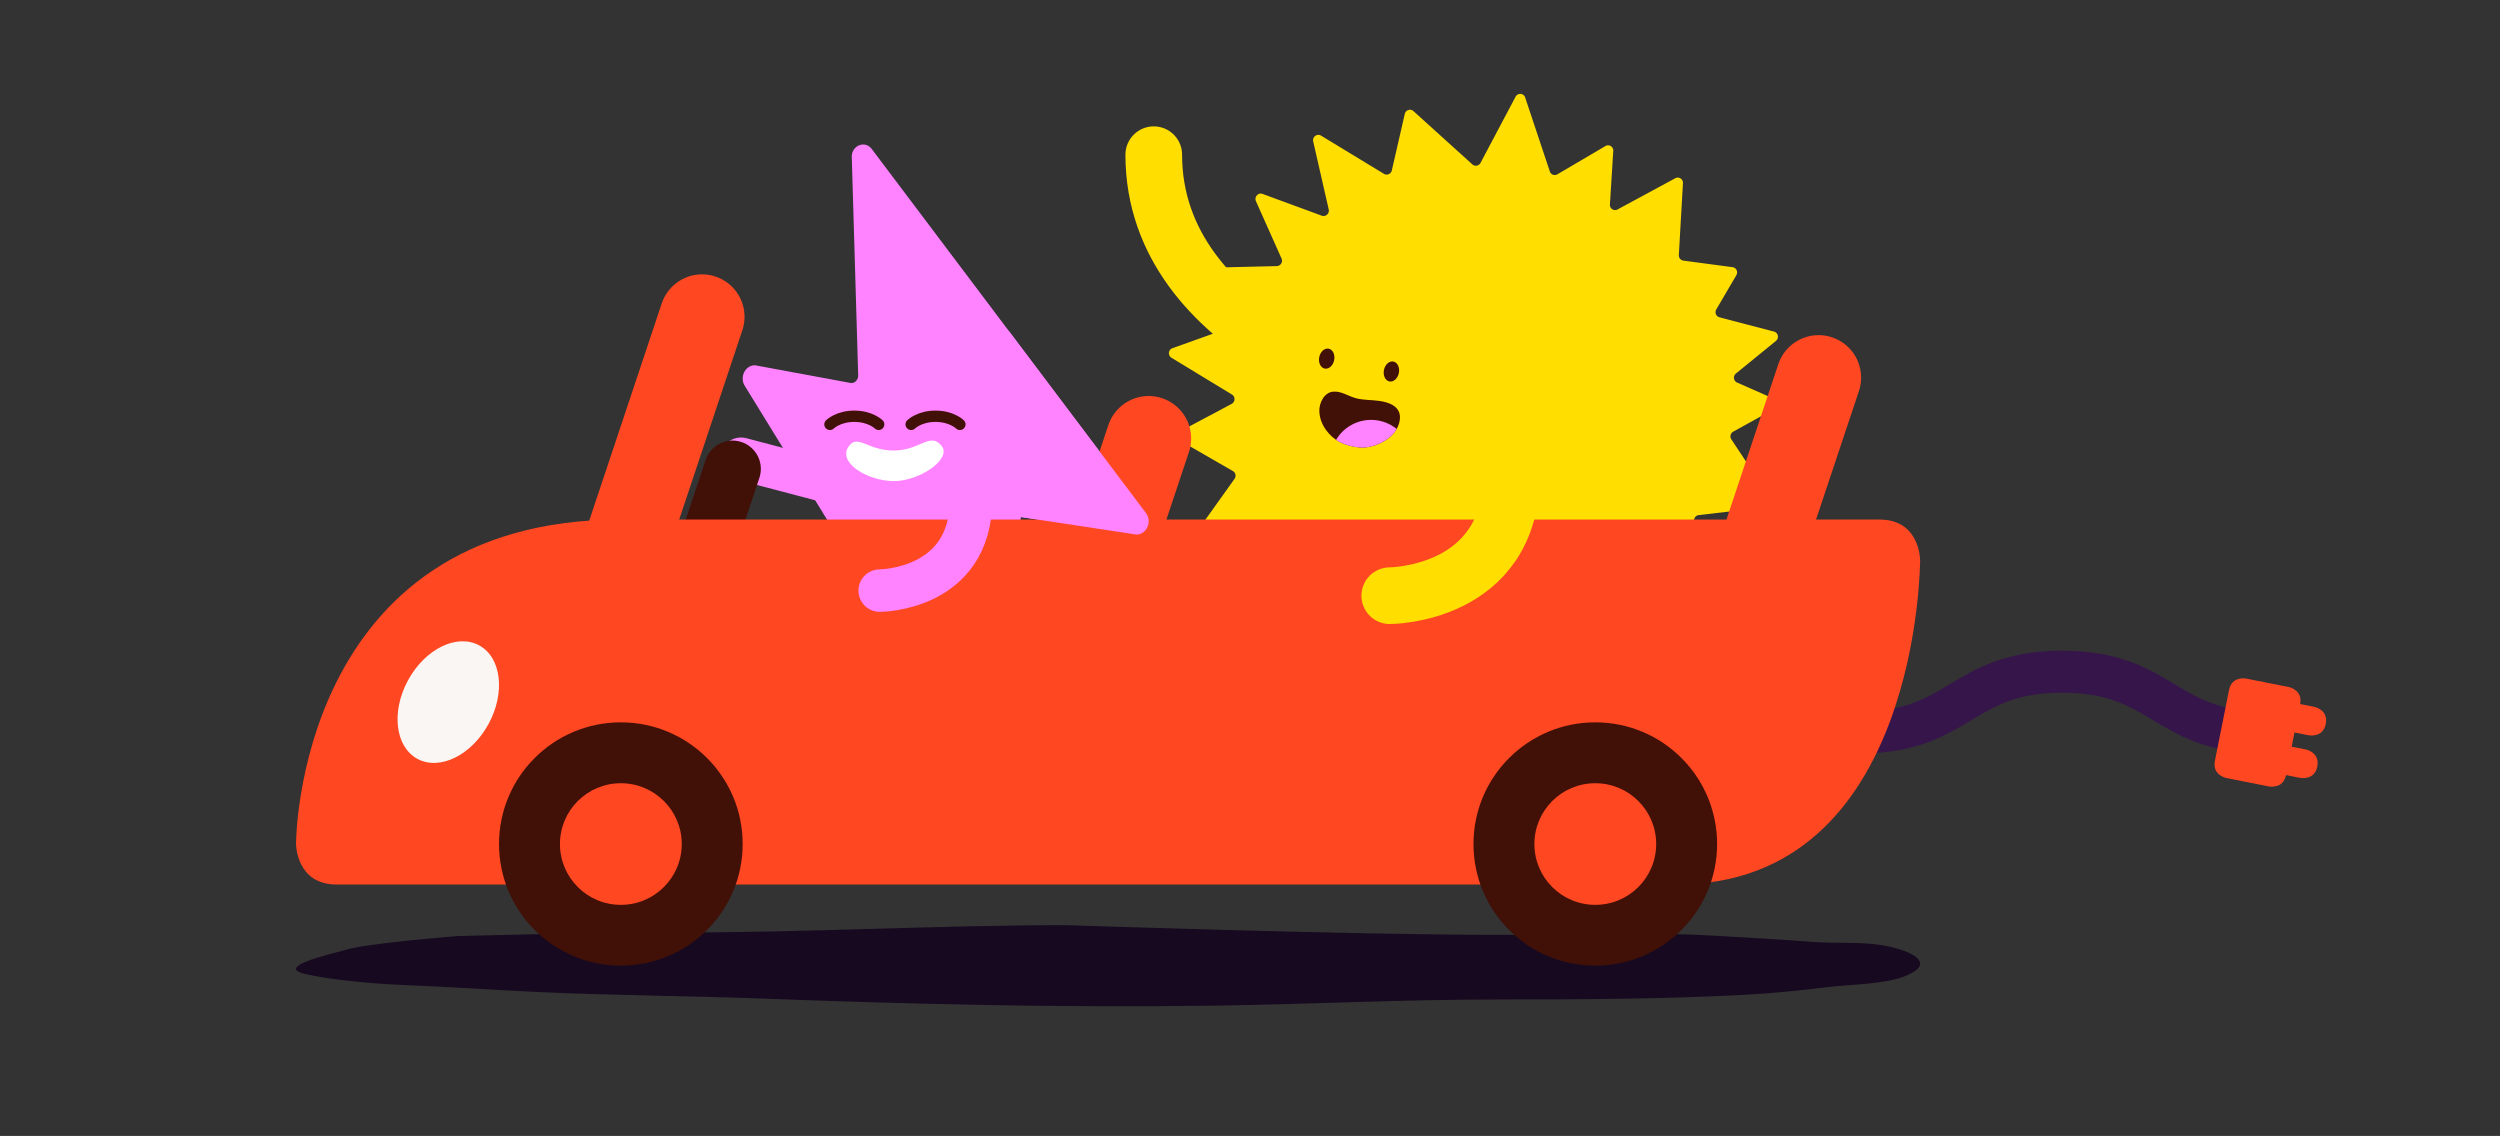 <svg xmlns="http://www.w3.org/2000/svg" width="526" height="239" fill="none"><rect width="100%" height="100%" fill="#333333" stroke="none"/><path fill="#170920" d="M314.574 196.693c15.307.015 30.337-.683 45.539.148 7.144.392 14.255.808 21.386 1.343 4.602.348 9.534-.048 14.04.616 5.482.812 12.689 3.601 5.31 6.568-4.387 1.762-11.642 1.738-16.583 2.35-5.883.726-11.575 1.304-17.577 1.614-17.119.879-34.156.955-51.331.955-19.972 0-39.685 1.008-59.608 1.295-31.996.463-63.675-.287-95.565-1.49-13.855-.521-32.555-.703-46.409-1.343-11.446-.53-18.136-1.079-29.596-1.538-5.53-.219-14.686-1.05-19.972-2.283-6.403-1.495 4.87-4.05 8.76-5.149 4.932-1.395 23.135-2.818 23.135-2.818s27.862-.788 46.672-.769c27.202.029 54.389-1.538 81.629-1.538 0 0 58.748 2.006 90.16 2.039h.01Z"/><path stroke="#FFDE00" stroke-linecap="round" stroke-linejoin="round" stroke-width="11.921" d="M294.005 83.743S242.75 70.947 242.75 32.548"/><path fill="#FFDE00" d="m358.956 125.222-10.375-1.018c-.693-.066-1.286.531-1.219 1.238l.975 10.279c.081.85-.764 1.485-1.534 1.156l-9.343-3.984c-.64-.272-1.376.124-1.519.822l-2.055 10.15c-.168.836-1.157 1.194-1.797.649l-7.991-6.825a1.092 1.092 0 0 0-1.505.086l-9.133 9.605a1.089 1.089 0 0 1-1.658-.071l-9.558-12.319a1.092 1.092 0 0 0-1.639-.096l-7.403 7.366a1.09 1.09 0 0 1-1.83-.487l-2.59-9.606a1.092 1.092 0 0 0-1.764-.554l-9.443 7.938c-.741.626-1.849.067-1.802-.907l.622-12.066a1.099 1.099 0 0 0-1.114-1.165l-10.088.224c-.765.02-1.305-.74-1.056-1.476l3.416-10.112c.225-.673-.205-1.38-.893-1.466l-12.258-1.543c-.827-.105-1.238-1.074-.741-1.762l6.088-8.531c.388-.545.23-1.3-.339-1.629l-11.14-6.415c-.755-.435-.726-1.557.048-1.968l10.824-5.76c.77-.411.808-1.51.072-1.959l-12.741-7.743c-.798-.487-.669-1.705.22-2.02l13.749-4.91a1.134 1.134 0 0 0 .588-1.648l-5.228-8.708c-.444-.735.076-1.69.932-1.715l11.909-.286c.793-.02 1.319-.86.994-1.596l-5.386-12.06c-.401-.903.473-1.868 1.391-1.529l12.459 4.58c.822.302 1.658-.453 1.462-1.318l-3.264-14.3c-.22-.965.812-1.74 1.649-1.228l13.242 8.044c.641.391 1.477.024 1.649-.722l2.729-11.888c.191-.832 1.19-1.161 1.816-.598l12.406 11.22a1.101 1.101 0 0 0 1.711-.32l7.374-13.918c.459-.865 1.706-.774 2.017.153l5.194 15.571c.22.664.99.95 1.592.597l10.107-5.947c.765-.449 1.702.139 1.644 1.027l-.702 11.268c-.053.874.85 1.457 1.61 1.046l12.144-6.567c.759-.411 1.663.172 1.61 1.04l-.865 15.123c-.033.583.378 1.09.946 1.166l10.371 1.385c.779.105 1.194.984.788 1.677l-4.224 7.212c-.378.645-.048 1.467.659 1.653l11.494 3.014c.874.23 1.108 1.38.396 1.958l-8.416 6.855c-.65.53-.52 1.566.235 1.9l7.871 3.473c.841.368.879 1.562.071 2.011l-8.75 4.853c-.574.32-.76 1.07-.397 1.615l8.278 12.519c.458.697.023 1.648-.803 1.748l-14.333 1.672c-.673.076-1.127.75-.951 1.414l3.671 14.029c.196.759-.416 1.49-1.185 1.413l.009-.009Z"/><path fill="#411007" d="M280.709 75.77c.23-1.157-.286-2.235-1.153-2.407-.867-.173-1.757.624-1.988 1.78-.23 1.157.286 2.234 1.153 2.407.867.173 1.757-.624 1.988-1.78ZM294.32 78.475c.231-1.156-.285-2.234-1.152-2.407-.867-.173-1.757.625-1.988 1.781-.23 1.156.285 2.234 1.153 2.407.867.173 1.757-.625 1.987-1.781ZM285.298 83.788c1.606.42 3.245.334 4.875.559 2.059.287 4.798 1.17 4.329 4.098-.559 3.473-4.425 5.479-7.421 5.713-.985.076-3.422-.182-5.329-1.223-1.061-.578-1.94-1.37-2.714-2.407-.822-1.099-1.382-2.475-1.448-3.931-.087-1.849 1.046-4.032 2.896-4.194 1.725-.153 3.211.97 4.812 1.385Z"/><path fill="#FF83FF" d="M293.857 90.254a8.55 8.55 0 0 0-12.741 2.288c.205.139.416.273.64.392 1.902 1.041 4.344 1.304 5.329 1.223 2.428-.191 5.429-1.548 6.776-3.903h-.004Z"/><path stroke="#FF83FF" stroke-linecap="round" stroke-linejoin="round" stroke-width="8.939" d="m155.912 96.526 32.378 8.531"/><path fill="#FF83FF" d="m207.802 155.485 7.001-46.7 24.301 3.692c2.151-.009 3.355-2.713 2.012-4.523L183.462 31.41c-1.438-2.05-4.477-.736-4.243 1.834l1.338 45.525c.138.955-.55 1.83-1.443 1.834l-20.278-3.754c-2.107.01-3.321 2.613-2.074 4.437l46.863 76.177c1.501 1.972 4.468.573 4.182-1.973l-.005-.005Z"/><path fill="#fff" d="M198.105 93.802c2.213 2.698-4.497 7.418-10.04 7.422-5.544.005-12.072-3.988-9.42-7.413 1.921-2.479 3.876.984 9.42.98 5.543 0 7.598-3.97 10.04-.99Z"/><path stroke="#411007" stroke-linecap="round" stroke-linejoin="round" stroke-width="2.382" d="M174.621 89.287s1.711-1.706 5.128-1.706 5.128 1.706 5.128 1.706M191.706 89.287s1.711-1.706 5.128-1.706 5.127 1.706 5.127 1.706"/><path stroke="#36164A" stroke-linecap="round" stroke-linejoin="round" stroke-width="8.846" d="M391.175 154.126c21.358 0 21.358-12.796 42.715-12.796 21.357 0 21.357 12.796 42.714 12.796"/><path fill="#FF4722" d="M481.556 144.553s2.991.592 2.399 3.582l2.991.593s2.992.592 2.399 3.582c-.597 2.99-3.589 2.393-3.589 2.393l-2.991-.592-.598 2.99 2.992.592s2.992.593 2.399 3.583c-.597 2.99-3.589 2.393-3.589 2.393l-2.992-.593c-.597 2.991-3.589 2.393-3.589 2.393l-8.974-1.781s-2.992-.593-2.4-3.583l2.978-14.941c.597-2.99 3.589-2.393 3.589-2.393l8.975 1.782Z"/><path stroke="#411007" stroke-linecap="round" stroke-linejoin="round" stroke-width="11.921" d="m154.12 98.658-6.409 19.202"/><path stroke="#FF4822" stroke-linecap="round" stroke-linejoin="round" stroke-width="17.879" d="m147.711 66.664-17.085 51.195M241.68 92.26l-8.54 25.597M382.636 79.452l-12.813 38.398"/><path fill="#FF4722" d="M130.626 109.315c-68.344 0-68.344 68.257-68.344 68.257s0 8.531 8.545 8.531h281.911c51.255 0 51.255-68.257 51.255-68.257s0-8.531-8.545-8.531H130.626Z"/><path fill="#FAF6F4" d="M102.785 152.333c3.592-6.591 2.715-13.997-1.96-16.543-4.675-2.545-11.377.734-14.969 7.325-3.592 6.591-2.715 13.997 1.96 16.542 4.675 2.546 11.377-.734 14.969-7.324Z"/><path fill="#411007" d="M130.626 203.176c14.155 0 25.63-11.46 25.63-25.597s-11.475-25.598-25.63-25.598-25.63 11.461-25.63 25.598c0 14.137 11.475 25.597 25.63 25.597Z"/><path fill="#FF4722" d="M130.626 190.382c7.076 0 12.813-5.729 12.813-12.796 0-7.067-5.737-12.796-12.813-12.796-7.076 0-12.812 5.729-12.812 12.796 0 7.067 5.736 12.796 12.812 12.796Z"/><path fill="#411007" d="M335.648 203.176c14.155 0 25.63-11.46 25.63-25.597s-11.475-25.598-25.63-25.598c-14.154 0-25.629 11.461-25.629 25.598 0 14.137 11.475 25.597 25.629 25.597Z"/><path fill="#FF4722" d="M335.649 190.382c7.076 0 12.812-5.729 12.812-12.796 0-7.067-5.736-12.796-12.812-12.796s-12.813 5.729-12.813 12.796c0 7.067 5.737 12.796 12.813 12.796Z"/><path stroke="#FF83FF" stroke-linecap="round" stroke-linejoin="round" stroke-width="8.939" d="M185.087 124.265s19.221 0 19.221-19.197"/><path fill="#FF83FF" d="m214.803 108.784 12.153 1.844 12.153 1.844c1.075-.005 1.916-.683 2.318-1.586.401-.903.368-2.03-.306-2.933l-28.827-38.27 2.514 39.101h-.005Z"/><path stroke="#FFDE00" stroke-linecap="round" stroke-linejoin="round" stroke-width="11.921" d="M292.404 125.334s25.629 0 25.629-25.597"/></svg>